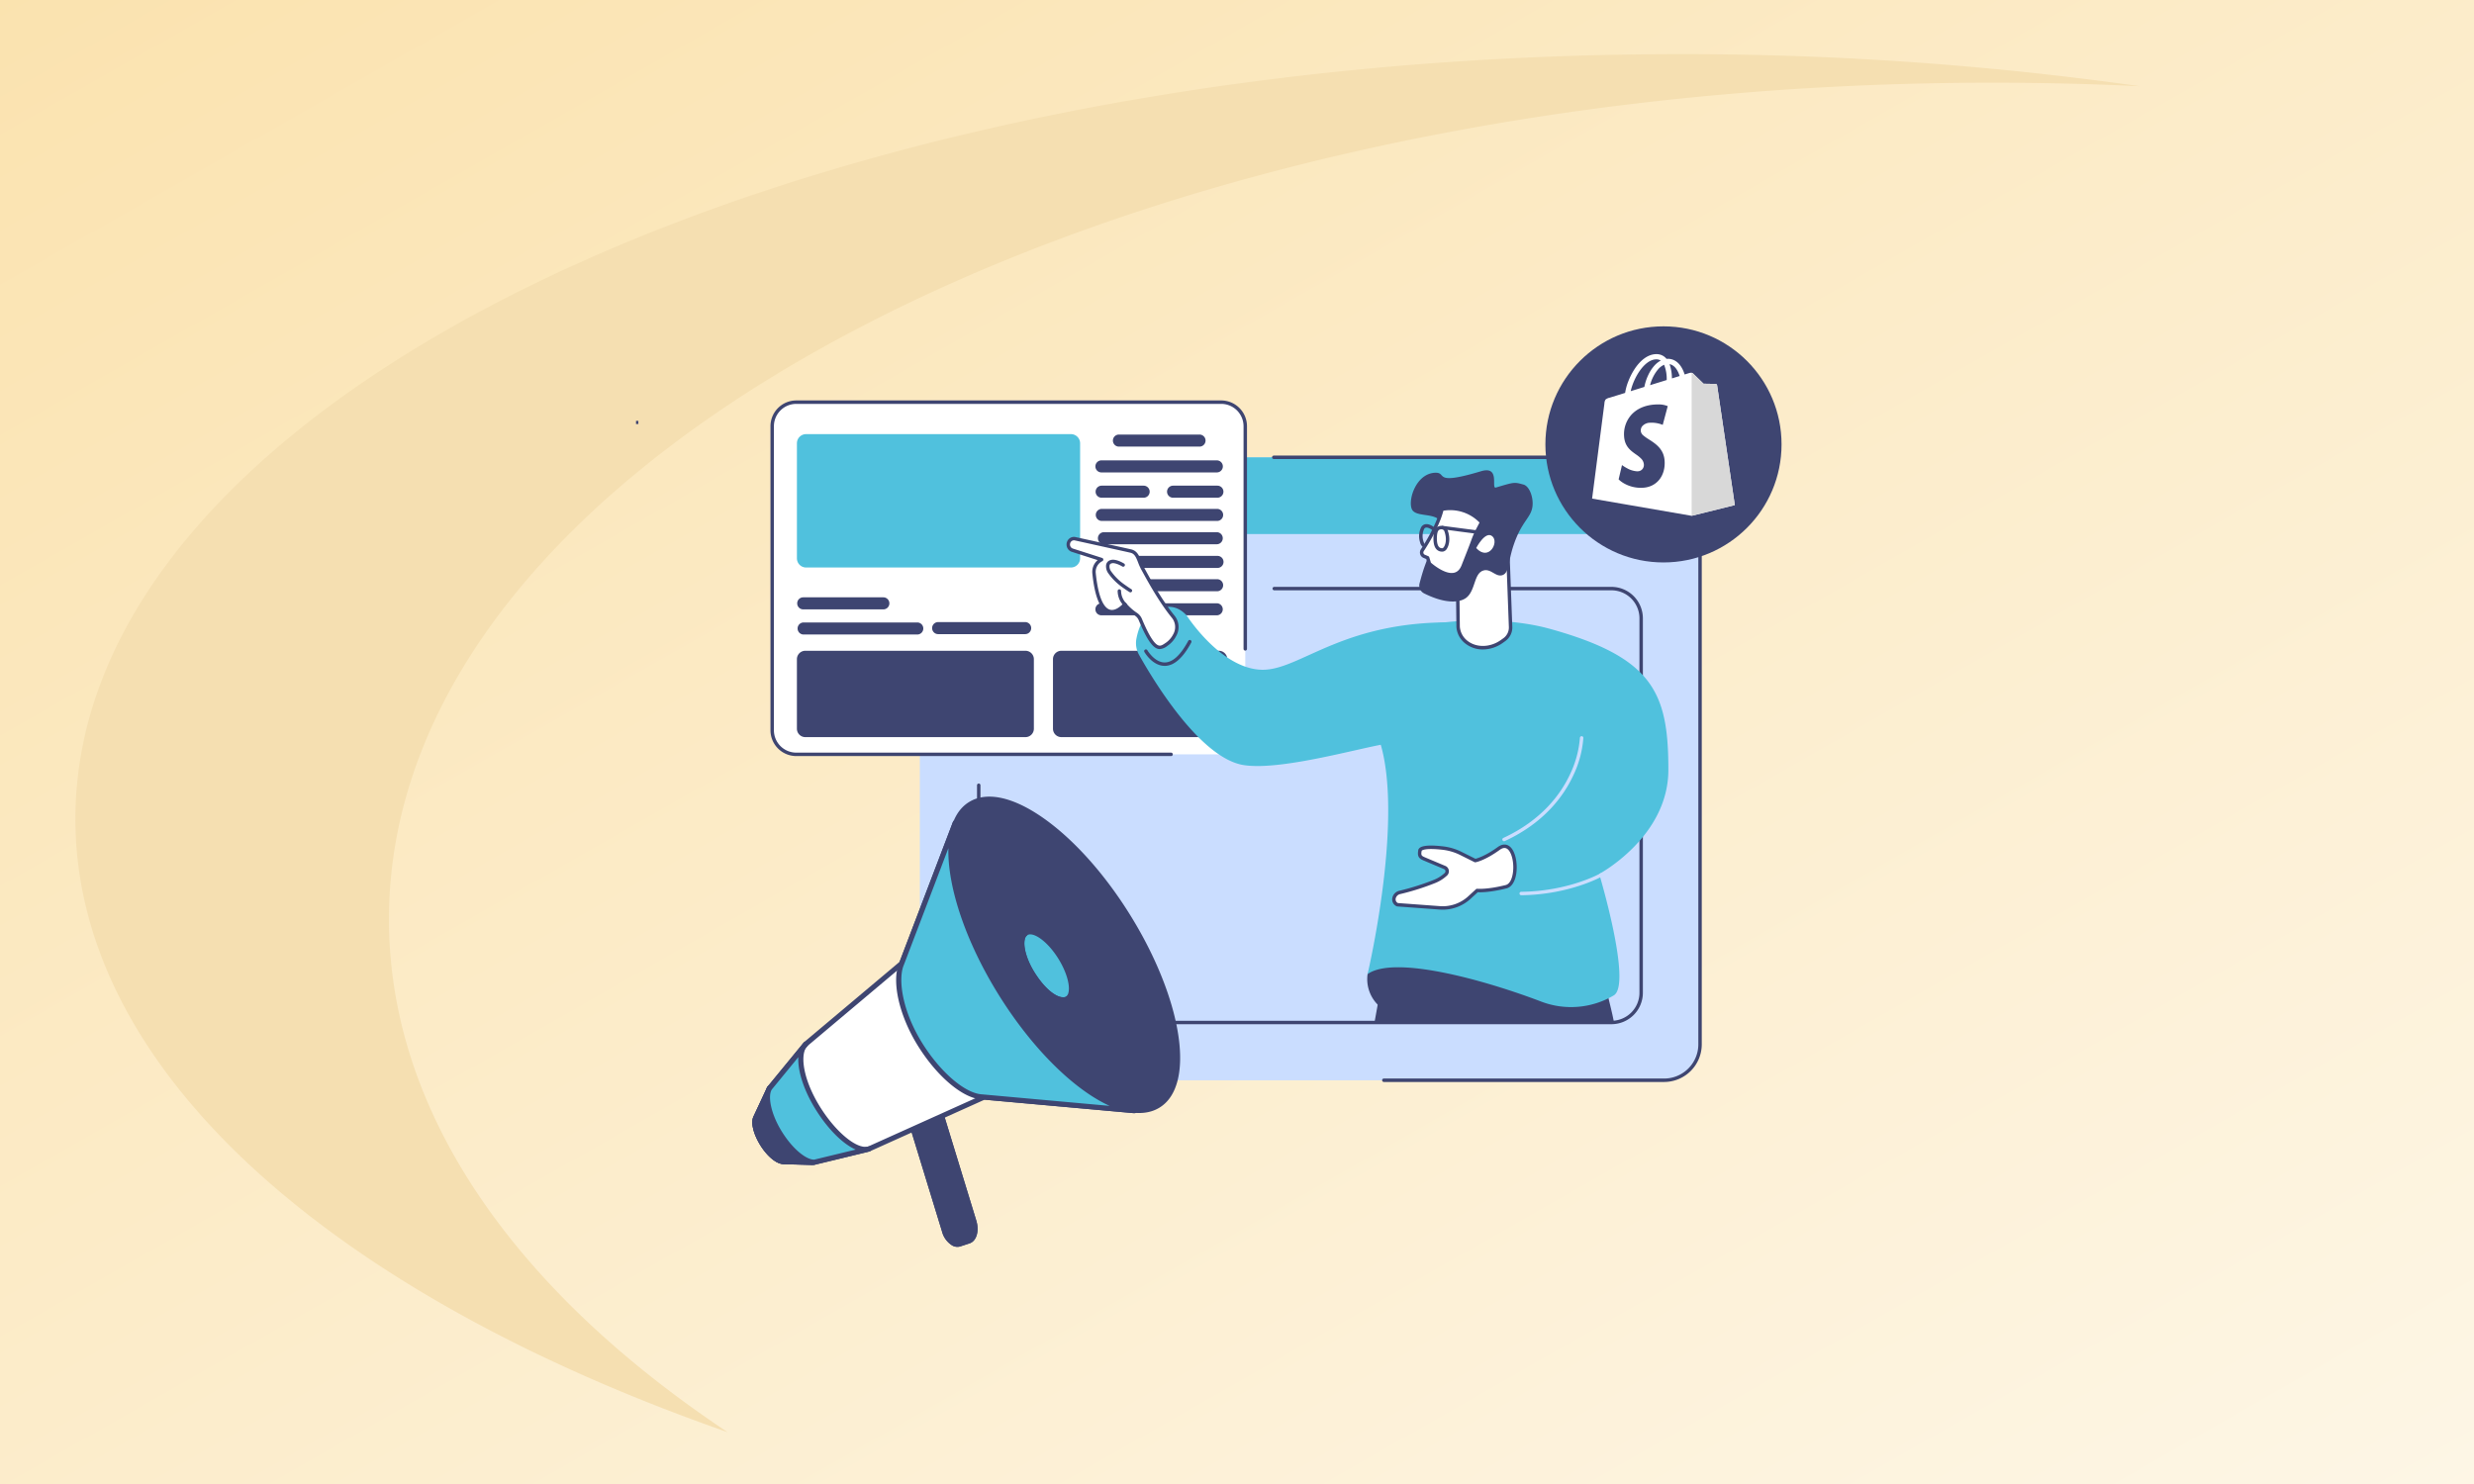 <?xml version="1.0" encoding="utf-8"?>
<svg xmlns="http://www.w3.org/2000/svg" xmlns:xlink="http://www.w3.org/1999/xlink" width="1050" height="630" viewBox="0 0 1050 630">
  <rect x="0" y="0" width="1050" height="630" fill="#808080" stroke="none"/>
  <defs>
    <linearGradient id="linear-gradient" x1="1.473" y1="1.474" x2="-0.412" y2="-0.479" gradientUnits="objectBoundingBox">
      <stop offset="0" stop-color="#fff"/>
      <stop offset="1" stop-color="#f9da97"/>
    </linearGradient>
    <clipPath id="clip-shopify-product-page-seo-a-brief-guide">
      <rect width="1050" height="630"/>
    </clipPath>
  </defs>
  <g id="shopify-product-page-seo-a-brief-guide" clip-path="url(#clip-shopify-product-page-seo-a-brief-guide)">
    <rect width="1050" height="630" fill="#fff"/>
    <path id="Subtraction_10" data-name="Subtraction 10" d="M0,0H1050V630H0Z" fill="url(#linear-gradient)"/>
    <path id="Path_311" data-name="Path 311" d="M233.916,433.238c.207,106.89,109.118,201.462,276.807,260.05C420.814,633.411,367.16,557.98,367,475.929,366.61,280.316,670.2,121.144,1045.078,120.4q32.9-.059,65.023,1.5a1381.87,1381.87,0,0,0-198.052-13.615C537.175,109.032,233.563,254.51,233.916,433.238Z" transform="translate(-201.916 -85.289)" fill="#f5dfb1"/>
    <path id="Path_444" data-name="Path 444" d="M3.779,41.491c0,.431,0,.885,0,1.358" transform="translate(266.651 137.168)" fill="none" stroke="#3e4571" stroke-miterlimit="10" stroke-width="1"/>
    <g id="Group_2724" data-name="Group 2724" transform="translate(327 170)">
      <g id="Group_2725" data-name="Group 2725" transform="translate(0 0)">
        <path id="Path_3334" data-name="Path 3334" d="M458.461,314.378H157.823a15.243,15.243,0,0,1-15.243-15.243V65.16a15.243,15.243,0,0,1,15.243-15.243H458.461A15.243,15.243,0,0,1,473.7,65.16V299.135a15.243,15.243,0,0,1-15.243,15.243" transform="translate(-79.181 -25.778)" fill="#caddff"/>
        <path id="Path_3335" data-name="Path 3335" d="M473.861,82.5H142.737V65.2a15.281,15.281,0,0,1,15.281-15.281H458.579A15.281,15.281,0,0,1,473.861,65.2Z" transform="translate(-79.262 -25.778)" fill="#50c1dd"/>
        <path id="Path_3336" data-name="Path 3336" d="M462.452,348.658H206.563a12.627,12.627,0,0,1-12.628-12.628V177.084a12.627,12.627,0,0,1,12.628-12.627H462.452a12.628,12.628,0,0,1,12.628,12.627V336.03a12.628,12.628,0,0,1-12.628,12.628" transform="translate(-105.546 -84.582)" fill="#caddff"/>
        <path id="Path_3337" data-name="Path 3337" d="M713.283,78.721a5.562,5.562,0,1,1-5.562-5.562,5.563,5.563,0,0,1,5.562,5.562" transform="translate(-366.462 -37.71)" fill="#fff"/>
        <path id="Path_3338" data-name="Path 3338" d="M750.657,78.721a5.562,5.562,0,1,1-5.562-5.562,5.563,5.563,0,0,1,5.562,5.562" transform="translate(-385.65 -37.71)" fill="#fff"/>
        <path id="Path_3339" data-name="Path 3339" d="M788.031,78.721a5.562,5.562,0,1,1-5.562-5.562,5.563,5.563,0,0,1,5.562,5.562" transform="translate(-404.837 -37.71)" fill="#fff"/>
        <path id="Path_3340" data-name="Path 3340" d="M461.682,348.618H205.793a13.372,13.372,0,0,1-13.357-13.357V247.184a.73.73,0,0,1,1.46,0v88.077a11.911,11.911,0,0,0,11.9,11.9H461.682a11.911,11.911,0,0,0,11.9-11.9V176.314a11.91,11.91,0,0,0-11.9-11.9H318.59a.73.73,0,1,1,0-1.46H461.682a13.372,13.372,0,0,1,13.357,13.356V335.261a13.372,13.372,0,0,1-13.357,13.357" transform="translate(-104.776 -83.812)" fill="#3e4571"/>
        <path id="Path_3341" data-name="Path 3341" d="M616.173,314.337H497.218a.73.73,0,0,1,0-1.46H616.173a14.53,14.53,0,0,0,14.513-14.513V64.39a14.529,14.529,0,0,0-14.513-14.513H450.506a.73.73,0,0,1,0-1.46H616.173A15.99,15.99,0,0,1,632.145,64.39V298.364a15.99,15.99,0,0,1-15.972,15.973" transform="translate(-236.892 -25.008)" fill="#3e4571"/>
        <path id="Path_3342" data-name="Path 3342" d="M204.356,151.326H24.01A10.217,10.217,0,0,1,13.793,141.11V12.027A10.217,10.217,0,0,1,24.01,1.811H204.356a10.217,10.217,0,0,1,10.216,10.216V141.11a10.217,10.217,0,0,1-10.216,10.216" transform="translate(-13.063 -1.081)" fill="#fff"/>
        <path id="Path_3343" data-name="Path 3343" d="M347.718,35.189h-34.2a2.559,2.559,0,0,1,0-5.118h34.2a2.559,2.559,0,0,1,0,5.118" transform="translate(-165.626 -15.589)" fill="#3e4571"/>
        <path id="Path_3344" data-name="Path 3344" d="M347.223,57.707H298.248a2.559,2.559,0,1,1,0-5.118h48.974a2.559,2.559,0,0,1,0,5.118" transform="translate(-157.785 -27.15)" fill="#3e4571"/>
        <path id="Path_3345" data-name="Path 3345" d="M347.519,100.038H298.581a2.559,2.559,0,0,1,0-5.118h48.937a2.559,2.559,0,1,1,0,5.118" transform="translate(-157.956 -48.882)" fill="#3e4571"/>
        <path id="Path_3346" data-name="Path 3346" d="M348.308,120.37H300.436a2.559,2.559,0,0,1,0-5.118h47.872a2.559,2.559,0,0,1,0,5.118" transform="translate(-158.909 -59.321)" fill="#3e4571"/>
        <path id="Path_3347" data-name="Path 3347" d="M348.973,141.038H301.1a2.559,2.559,0,1,1,0-5.118h47.872a2.559,2.559,0,0,1,0,5.118" transform="translate(-159.25 -69.931)" fill="#3e4571"/>
        <path id="Path_3348" data-name="Path 3348" d="M347.517,161.371H298.581a2.559,2.559,0,1,1,0-5.118h48.936a2.559,2.559,0,1,1,0,5.118" transform="translate(-157.956 -80.37)" fill="#3e4571"/>
        <path id="Path_3349" data-name="Path 3349" d="M347.183,182.374H298.247a2.559,2.559,0,0,1,0-5.118h48.936a2.559,2.559,0,0,1,0,5.118" transform="translate(-157.785 -91.153)" fill="#3e4571"/>
        <path id="Path_3350" data-name="Path 3350" d="M316.258,79.776H298.434a2.559,2.559,0,0,1,0-5.118h17.824a2.559,2.559,0,1,1,0,5.118" transform="translate(-157.881 -38.48)" fill="#3e4571"/>
        <path id="Path_3351" data-name="Path 3351" d="M379.553,79.776H360.745a2.559,2.559,0,0,1,0-5.118h18.808a2.559,2.559,0,1,1,0,5.118" transform="translate(-189.871 -38.48)" fill="#3e4571"/>
        <path id="Path_3352" data-name="Path 3352" d="M86.741,199.123H38.507a2.559,2.559,0,0,1,0-5.118H86.741a2.559,2.559,0,0,1,0,5.118" transform="translate(-24.437 -99.751)" fill="#3e4571"/>
        <path id="Path_3353" data-name="Path 3353" d="M192.768,198.789H155.84a2.559,2.559,0,0,1,0-5.118h36.928a2.559,2.559,0,1,1,0,5.118" transform="translate(-84.675 -99.58)" fill="#3e4571"/>
        <path id="Path_3354" data-name="Path 3354" d="M72.17,177.193h-34a2.559,2.559,0,0,1,0-5.118h34a2.559,2.559,0,0,1,0,5.118" transform="translate(-24.266 -88.493)" fill="#3e4571"/>
        <path id="Path_3355" data-name="Path 3355" d="M132.35,255.359H38.918a3.568,3.568,0,0,1-3.568-3.568V222.269a3.568,3.568,0,0,1,3.568-3.568H132.35a3.568,3.568,0,0,1,3.568,3.568v29.521a3.568,3.568,0,0,1-3.568,3.568" transform="translate(-24.13 -112.43)" fill="#3e4571"/>
        <path id="Path_3356" data-name="Path 3356" d="M329.084,255.358h-66.83a3.569,3.569,0,0,1-3.569-3.568V222.268a3.569,3.569,0,0,1,3.569-3.568h66.83a3.568,3.568,0,0,1,3.568,3.568V251.79a3.568,3.568,0,0,1-3.568,3.568" transform="translate(-138.788 -112.43)" fill="#3e4571"/>
        <path id="Path_3357" data-name="Path 3357" d="M151.654,86.314H39.249a3.893,3.893,0,0,1-3.893-3.893V33.591A3.893,3.893,0,0,1,39.249,29.7H151.654a3.893,3.893,0,0,1,3.893,3.893V82.421a3.893,3.893,0,0,1-3.893,3.893" transform="translate(-24.133 -15.398)" fill="#50c1dd"/>
        <path id="Path_3358" data-name="Path 3358" d="M182.312,151.286H23.24A10.959,10.959,0,0,1,12.293,140.34V11.257A10.959,10.959,0,0,1,23.24.311H203.586a10.959,10.959,0,0,1,10.946,10.946v94.519a.73.73,0,0,1-1.46,0V11.257a9.5,9.5,0,0,0-9.486-9.486H23.24a9.5,9.5,0,0,0-9.487,9.486V140.34a9.5,9.5,0,0,0,9.487,9.486H182.312a.73.73,0,0,1,0,1.46" transform="translate(-12.293 -0.311)" fill="#3e4571"/>
        <path id="Path_3359" data-name="Path 3359" d="M640.773,480.659c-.467-2.433-.909-4.24-1.311-5.952-2.97-12.663-6.157-22.987-8.484-29.949l-6.312-23L546.8,435.918s-2.522,17-7.665,44.741Z" transform="translate(-282.767 -216.678)" fill="#3e4571"/>
        <path id="Path_3360" data-name="Path 3360" d="M553.614,503.983c8.548,0,14.11-9.313,10.286-17.227-.877-1.815-1.77-3.645-2.648-5.418-6.569-13.259-25.369-10.364-27.712,4.339-.041.257-.565.518-.6.781a15.4,15.4,0,0,0,15.012,17.526Z" transform="translate(-279.519 -242.906)" fill="#3e4571"/>
        <path id="Path_3361" data-name="Path 3361" d="M593.1,195.651c44.468,12.224,50.817,27.317,50.817,60.006,0,28.5-29.35,44.2-29.35,44.2s14.091,47.026,6.135,51.579a35.58,35.58,0,0,1-30.989,2.514c-24.274-9.225-62.15-19.668-73.459-11.569,0,0,17.977-76.054,2.427-105.5,0,0-37.807-9.93-4.942-32.422,20.7-14.165,58.851-14.443,79.361-8.8" transform="translate(-262.837 -98.837)" fill="#50c1dd"/>
        <path id="Path_3362" data-name="Path 3362" d="M439,238.262c-10.437,1.212-45.508,11.773-62.042,9.31-18.67-2.78-38.845-36.569-44.587-46.853a10.155,10.155,0,0,1-1.1-6.861c.7-3.64,2.367-8.827,6.265-11.044,3.254-1.851,9.334-5,15.066,1.223,0,0,14.386,22.488,31.708,23.035,16.706.528,35.034-22.123,86.524-19.978Z" transform="translate(-175.955 -92.745)" fill="#50c1dd"/>
        <path id="Path_3363" data-name="Path 3363" d="M346.92,220.272c-5.148,0-8.465-5.662-8.605-5.9a.73.73,0,0,1,1.265-.729c.03.052,3.041,5.173,7.342,5.173h.085c3.347-.052,6.684-3.131,9.918-9.151a.73.73,0,1,1,1.286.691c-3.505,6.525-7.269,9.864-11.189,9.921h-.1" transform="translate(-179.619 -107.591)" fill="#3e4571"/>
        <path id="Path_3364" data-name="Path 3364" d="M651.337,337.806a.73.73,0,0,1-.307-1.393c16.421-7.6,24.383-18.736,28.169-26.744a43.75,43.75,0,0,0,4.337-15.748.73.73,0,0,1,1.46.037,44.306,44.306,0,0,1-4.446,16.269c-3.886,8.248-12.055,19.716-28.907,27.512a.73.73,0,0,1-.306.068" transform="translate(-339.996 -150.682)" fill="#caddff"/>
        <path id="Path_3365" data-name="Path 3365" d="M666.325,422.1a.73.73,0,0,1-.009-1.46c20.142-.239,33.456-7.727,33.588-7.8a.73.73,0,1,1,.726,1.266c-.135.078-13.754,7.752-34.3,8Z" transform="translate(-347.691 -212.048)" fill="#caddff"/>
        <path id="Path_3366" data-name="Path 3366" d="M591.34,408.028s4.145.445,12.346-1.609c6.2-1.552,4.37-21.675-3.17-16.225-6.3,4.551-9.979,5.142-9.979,5.142l-6.071-3.025a23.011,23.011,0,0,0-7.566-2.276c-10.463-1.233-9.835,1.184-9.835,1.184-.449,2.442.425,2.812,2.347,3.62l8.185,3.44a1.744,1.744,0,0,1,.48,2.869l0,0a15.529,15.529,0,0,1-4.84,3.051,105.126,105.126,0,0,1-14.647,4.633c-2.725.616-3.59,3.993-1.077,5.243l18.069,1.332A16.682,16.682,0,0,0,588.107,411Z" transform="translate(-291.436 -199.993)" fill="#fff"/>
        <path id="Path_3367" data-name="Path 3367" d="M576,415.41q-.62,0-1.242-.046l-18.069-1.331a.723.723,0,0,1-.271-.074,3.2,3.2,0,0,1-1.872-3.326,3.938,3.938,0,0,1,3.113-3.284,105.251,105.251,0,0,0,14.54-4.6,14.739,14.739,0,0,0,4.612-2.908l.011-.01a1.011,1.011,0,0,0,.294-.916.957.957,0,0,0-.571-.736l-8.185-3.44c-1.915-.8-3.3-1.389-2.8-4.319a1.443,1.443,0,0,1,.381-1c1.113-1.277,4.474-1.565,10.276-.881a23.7,23.7,0,0,1,7.807,2.348l5.842,2.911c.855-.206,4.246-1.2,9.454-4.967,2.116-1.53,3.714-1.145,4.681-.555,2.82,1.722,3.849,7.484,3.184,11.836-.526,3.448-2.016,5.724-4.089,6.243-7.018,1.758-11.1,1.714-12.262,1.652l-3,2.759A17.56,17.56,0,0,1,576,415.41m-19.051-2.822,17.916,1.32a16.049,16.049,0,0,0,11.98-4.217l3.232-2.972a.725.725,0,0,1,.571-.189c.041,0,4.15.4,12.092-1.591,1.474-.369,2.568-2.209,3-5.047.658-4.309-.511-9.155-2.5-10.37-.871-.531-1.873-.37-3.065.491-6.363,4.6-10.133,5.246-10.29,5.271a.733.733,0,0,1-.442-.067l-6.07-3.025a22.252,22.252,0,0,0-7.327-2.2c-7.692-.906-8.895.253-9.02.413a.733.733,0,0,1-.011.178c-.344,1.867,0,2.012,1.911,2.815l8.185,3.44a2.42,2.42,0,0,1,1.443,1.828,2.465,2.465,0,0,1-.75,2.249l-.014.012a16.2,16.2,0,0,1-5.056,3.183,104.827,104.827,0,0,1-14.753,4.666,2.47,2.47,0,0,0-1.986,2.033,1.745,1.745,0,0,0,.955,1.781M567,390.269h0m0,0v0m0,0v0" transform="translate(-290.665 -199.222)" fill="#3e4571"/>
        <path id="Path_3368" data-name="Path 3368" d="M272.158,122.541a2.394,2.394,0,0,1,2.771-1.637c3.318.73,20.4,4.494,23.587,5.217s3.313,4.272,5.128,7.52c1.578,2.825,7.01,13.175,12.928,20.388a6.941,6.941,0,0,1,.645,7.757,10.823,10.823,0,0,1-3.01,3.629c-3.088,2.109-5.409,4.625-11.61-10.212a4.935,4.935,0,0,0-1.835-2.222,22.505,22.505,0,0,1-4.743-4.243s-10.389,12.684-13.044-13.071a5.788,5.788,0,0,1,2.711-5.646c.154-.09.315-.18.485-.269l-12.446-3.991A2.534,2.534,0,0,1,272.158,122.541Z" transform="translate(-145.637 -62.194)" fill="#fff"/>
        <path id="Path_3369" data-name="Path 3369" d="M310.116,166.984a3.192,3.192,0,0,1-.9-.131c-2.381-.693-4.791-4.324-8.057-12.139a4.192,4.192,0,0,0-1.562-1.894,23.06,23.06,0,0,1-4.357-3.76c-1.155,1.164-3.872,3.437-6.765,2.568-3.611-1.084-5.963-6.688-6.991-16.657a6.631,6.631,0,0,1,2.237-5.764l-10.984-3.522a3.144,3.144,0,0,1-1.847-1.587,3.352,3.352,0,0,1-.191-2.556h0a3.125,3.125,0,0,1,3.621-2.121c5.569,1.226,20.663,4.553,23.592,5.218,2.6.591,3.441,2.744,4.332,5.023a22.526,22.526,0,0,0,1.272,2.853c.173.31.393.71.654,1.187,2.086,3.807,6.973,12.722,12.2,19.094a7.677,7.677,0,0,1,.716,8.577,11.324,11.324,0,0,1-3.234,3.873l-.4.281a6.081,6.081,0,0,1-3.332,1.457m-14.863-19.747a.73.73,0,0,1,.558.259,21.714,21.714,0,0,0,4.587,4.1,5.641,5.641,0,0,1,2.106,2.55c2.955,7.07,5.284,10.767,7.119,11.3.925.269,1.739-.252,2.989-1.123l.417-.288a9.939,9.939,0,0,0,2.785-3.383,6.207,6.207,0,0,0-.573-6.936c-5.315-6.477-10.247-15.476-12.353-19.318-.259-.473-.476-.87-.648-1.177a23.787,23.787,0,0,1-1.358-3.034c-.926-2.37-1.536-3.731-3.3-4.131-2.925-.664-18.014-3.991-23.582-5.216A1.67,1.67,0,0,0,272.083,122a1.86,1.86,0,0,0,.107,1.435,1.693,1.693,0,0,0,.992.859l12.446,3.991a.73.73,0,0,1,.118,1.341c-.16.084-.312.169-.457.254a5.07,5.07,0,0,0-2.353,4.941c1.2,11.611,3.9,14.787,5.955,15.408,2.819.85,5.77-2.689,5.8-2.725a.733.733,0,0,1,.56-.266Z" transform="translate(-144.869 -61.424)" fill="#3e4571"/>
        <path id="Path_3370" data-name="Path 3370" d="M315.313,153.1a.723.723,0,0,1-.367-.1c-.834-.486-2.36-1.568-2.977-2.011a24.8,24.8,0,0,1-6.118-6.083,4.935,4.935,0,0,1-.879-2.894,2.532,2.532,0,0,1,1.895-2.6c2.108-.735,5.406,1.245,5.775,1.473a.73.73,0,0,1-.767,1.242c-1.168-.72-3.43-1.719-4.527-1.337-.5.174-.891.311-.916,1.265a3.486,3.486,0,0,0,.63,2.039,23.307,23.307,0,0,0,5.758,5.713c.469.336,2.059,1.469,2.861,1.937a.73.73,0,0,1-.368,1.361" transform="translate(-162.551 -71.636)" fill="#3e4571"/>
        <path id="Path_3371" data-name="Path 3371" d="M318.264,172.3a.73.73,0,0,1-.532-.23,9.1,9.1,0,0,1-2.647-6.351.73.73,0,0,1,1.457.089,7.647,7.647,0,0,0,2.253,5.262.73.73,0,0,1-.531,1.23" transform="translate(-167.741 -84.878)" fill="#3e4571"/>
        <path id="Path_3372" data-name="Path 3372" d="M634.063,165.555l-1.127-30.463-21.37,11.223.235,19.254a9.1,9.1,0,0,0,3.681,6.687c4.367,3.321,10.486,2.718,14.938-.481l1.031-.741a6.386,6.386,0,0,0,2.614-5.478" transform="translate(-319.953 -69.506)" fill="#fff"/>
        <path id="Path_3373" data-name="Path 3373" d="M621.537,174.453a11.918,11.918,0,0,1-7.269-2.387,9.755,9.755,0,0,1-3.968-7.241l-.236-19.272a.73.73,0,0,1,.391-.655l21.37-11.222a.73.73,0,0,1,1.069.619l1.128,30.46a7.082,7.082,0,0,1-2.917,6.1l-1.032.741a14.7,14.7,0,0,1-8.536,2.856M611.53,145.982l.23,18.807a8.42,8.42,0,0,0,3.362,6.093c3.86,2.933,9.646,2.73,14.1-.471l1.032-.741a5.626,5.626,0,0,0,2.31-4.852v-.006l-1.085-29.305Z" transform="translate(-319.183 -68.736)" fill="#3e4571"/>
        <path id="Path_3374" data-name="Path 3374" d="M580.937,62.29c5.7-.34-1.467,5.7,19.629-.639,8.4-2.524,4.151,7.564,6.332,6.915,8.054-2.4,7.777-2.324,11.709-1.261,2.6.7,4.3,5.64,3.809,9.328-.646,4.869-4.552,6.128-8.01,16.416-2.429,7.226-1.833,11.615-4.647,12.67-2.846,1.066-4.948-2.863-8.142-1.94-4.133,1.194-3.316,8.556-7.34,11.61-2.536,1.926-8.44,2.82-17.9-1.914a3.7,3.7,0,0,1-1.868-4.257c.581-2.176,1.329-4.921,2.257-7.482,4.421-12.206,8.644-14.966,7.113-18.127-2.345-4.844-11.253-2.064-12.728-6.043-1.532-4.132,1.979-14.81,9.788-15.276" transform="translate(-299.023 -31.593)" fill="#3e4571"/>
        <path id="Path_3375" data-name="Path 3375" d="M605.689,100.375l-1.632,3.135a36.924,36.924,0,0,0-2,4.577c-1.059,2.948-3.068,7.935-4.165,10.754-3.529,9.061-14.359-.892-14.359-.892l-.754-2.494-1.456-.61a1.746,1.746,0,0,1-.729-.544,1.776,1.776,0,0,1-.072-2.045c2.175-3.307,6.714-10.732,8.344-17.4a17.953,17.953,0,0,1,16.824,5.517" transform="translate(-303.867 -48.665)" fill="#fff"/>
        <path id="Path_3376" data-name="Path 3376" d="M592.231,122.59c-4.582,0-9.725-4.673-9.962-4.891a.729.729,0,0,1-.2-.327l-.655-2.165-1.139-.477a2.476,2.476,0,0,1-1.03-.778,2.509,2.509,0,0,1-.1-2.885c1.937-2.944,6.616-10.508,8.246-17.169a.729.729,0,0,1,.521-.532,18.527,18.527,0,0,1,17.543,5.722.73.73,0,0,1,.116.837l-1.633,3.135a36.378,36.378,0,0,0-1.962,4.486c-.77,2.146-2.06,5.412-3.1,8.037-.4,1.018-.774,1.959-1.076,2.735-.893,2.293-2.312,3.681-4.219,4.123a5.975,5.975,0,0,1-1.351.149m-8.83-5.837c.929.811,6.109,5.137,9.852,4.266,1.428-.332,2.47-1.388,3.187-3.23.3-.778.675-1.721,1.078-2.742,1.033-2.615,2.318-5.869,3.08-7.994a37.8,37.8,0,0,1,2.041-4.667l1.39-2.669a17.367,17.367,0,0,0-15.337-5.027c-1.7,6.511-5.929,13.528-8.331,17.179a1.008,1.008,0,0,0,.473,1.514l1.456.61a.729.729,0,0,1,.416.462Z" transform="translate(-303.098 -47.879)" fill="#3e4571"/>
        <path id="Path_3377" data-name="Path 3377" d="M627.811,123.251s3.915-7.542,6.856-4.974-1.57,10.76-6.856,4.974" transform="translate(-328.293 -60.6)" fill="#fff"/>
        <path id="Path_3378" data-name="Path 3378" d="M594.186,120.66a3.154,3.154,0,0,1-2.251-.863c-1.087-1.048-1.537-2.931-1.379-5.756.123-2.183.754-3.5,1.93-4.018a3.23,3.23,0,0,1,2.576-.071,2.528,2.528,0,0,1,1.415,1.392c1.331,3.537.766,6.456-.206,8.009a2.432,2.432,0,0,1-1.7,1.29c-.132.012-.261.018-.388.018m-.3-9.483a2,2,0,0,0-.808.18c-.617.273-.975,1.2-1.063,2.765-.164,2.918.417,4.125.934,4.624a1.792,1.792,0,0,0,1.492.442c.057-.011.35-.172.676-.753.715-1.272,1.089-3.668-.007-6.578a1.09,1.09,0,0,0-.613-.56,1.579,1.579,0,0,0-.612-.12m-1.1-.488h0Z" transform="translate(-309.151 -56.479)" fill="#3e4571"/>
        <path id="Path_3379" data-name="Path 3379" d="M615.489,113.51a.71.71,0,0,1-.1-.006l-17.835-2.329a.73.73,0,1,1,.189-1.448l17.835,2.329a.73.73,0,0,1-.093,1.453" transform="translate(-312.436 -56.481)" fill="#3e4571"/>
        <path id="Path_3380" data-name="Path 3380" d="M579.957,117.98a.729.729,0,0,1-.315-.072,3.035,3.035,0,0,1-1.177-1.892,8.511,8.511,0,0,1,.408-6.438,2.531,2.531,0,0,1,1.756-1.313c1.775-.335,3.728,1.208,3.945,1.385a.73.73,0,1,1-.922,1.132c-.418-.338-1.814-1.262-2.754-1.083a1.057,1.057,0,0,0-.754.6,7.179,7.179,0,0,0,.188,6.33.73.73,0,0,1-.375,1.356m.316-1.388h0" transform="translate(-302.734 -55.709)" fill="#3e4571"/>
        <path id="Path_3420" data-name="Path 3420" d="M206.949,487.785a.73.73,0,0,1-.729-.7l-.663-18.506a.73.73,0,1,1,1.459-.052l.663,18.505a.73.73,0,0,1-.7.756h-.027" transform="translate(-111.513 -240.325)" fill="#caddff"/>
        <path id="Path_3427" data-name="Path 3427" d="M183.824,390.092l.842,1.176Z" transform="translate(-100.355 -200.42)" fill="#fff"/>
      </g>
    </g>
    <g id="Group_2726" data-name="Group 2726" transform="translate(655.976 138.235)">
      <circle id="Ellipse_1" data-name="Ellipse 1" cx="50.113" cy="50.113" r="50.113" transform="translate(-0.089 0.311)" fill="#3e4571"/>
      <g id="Group_2" data-name="Group 2" transform="translate(19.733 12.106)">
        <g id="Group_1" data-name="Group 1" transform="translate(0 0)">
          <path id="Exclusion_1" data-name="Exclusion 1" d="M42.258,68.638h0L0,61.33c.008-.064.149-1.153.382-2.955C1.543,49.4,5.075,22.1,5.229,20.965A3.167,3.167,0,0,1,5.72,19.27a4,4,0,0,1,1.748-.786l2.976-.922.25-.077,3.322-1.029a22.492,22.492,0,0,1,1.312-4.815A28.465,28.465,0,0,1,17.75,6.765C20.435,2.5,23.745.1,27.071,0c.07,0,.139,0,.208,0a5.367,5.367,0,0,1,4.075,1.736c.071.078.145.163.232.269l.052,0c.158-.014.321-.028.483-.028h.01c2.576,0,4.706,1.473,6.16,4.248a14.3,14.3,0,0,1,.983,2.414l.638-.2L41.326,8a2.4,2.4,0,0,1,.651-.091,1.2,1.2,0,0,1,.847.282c.381.381,4.066,3.96,4.485,4.367l.006.005h.069c1.454.022,4.859.077,5.066.094a.663.663,0,0,1,.6.56c.043.314,6.238,42.2,7.479,50.592l.041.276L42.258,68.638ZM12.684,47.1l-1.426,6.067a10.966,10.966,0,0,0,2.432,1.789,14.321,14.321,0,0,0,7,1.789c.33,0,.667-.011,1-.032,5.75-.363,9.487-5.05,9.087-11.4-.318-5.042-3.843-7.3-6.675-9.119a18.367,18.367,0,0,1-2.374-1.691,2.777,2.777,0,0,1-1.065-1.864,3.068,3.068,0,0,1,.5-1.9,4.467,4.467,0,0,1,3.626-1.61c.207-.013.419-.02.632-.02a12.288,12.288,0,0,1,4.554.922l2.127-7.958a10.4,10.4,0,0,0-4.281-.721c-.37,0-.753.013-1.137.037-4.319.272-7.845,1.852-10.2,4.568A12.355,12.355,0,0,0,13.577,34.9c.27,4.285,2.787,6.071,5.008,7.647a14.032,14.032,0,0,1,2.295,1.871,3.914,3.914,0,0,1,1.1,2.479,2.8,2.8,0,0,1-.53,1.79A2.638,2.638,0,0,1,19.4,49.731c-.095.006-.193.009-.292.009A9.98,9.98,0,0,1,14.8,48.423,17.728,17.728,0,0,1,12.684,47.1ZM27.243,2.215h-.105c-5.092.148-9.591,8.079-10.753,13.505l3.218-1,.005,0,2.571-.8a21.19,21.19,0,0,1,1.638-5.011,16.51,16.51,0,0,1,2.738-4.165A9.635,9.635,0,0,1,29.137,2.74,3.338,3.338,0,0,0,27.243,2.215Zm3.328,2.3h0a7.163,7.163,0,0,0-2.4,1.745,16.777,16.777,0,0,0-3.563,6.914l5.366-1.661,1.69-.523a16.25,16.25,0,0,0-1.1-6.475Zm2.3-.261a18.239,18.239,0,0,1,1.009,6.05l.479-.148,2.8-.867C36.643,7.616,35.4,4.735,32.869,4.255Z" fill="#fff"/>
        </g>
        <path id="Path_446" data-name="Path 446" d="M47.134,11.661c-.249-.021-5.136-.1-5.136-.1S37.912,7.6,37.508,7.193a1,1,0,0,0-.568-.261l0,60.706,18.313-4.551s-7.472-50.52-7.52-50.867A.667.667,0,0,0,47.134,11.661Z" transform="translate(5.318 0.998)" fill="#d8d8d8"/>
      </g>
    </g>
    <g id="Group_2728" data-name="Group 2728" transform="translate(-6378.344 3037.025) rotate(-17)">
      <path id="Path_3110" data-name="Path 3110" d="M405.385,267.973l5.681.724s.84,4.618-2.738,4.529Z" transform="translate(6811.477 -718.456)" fill="#fff"/>
      <path id="Path_3112" data-name="Path 3112" d="M419.773,257.868,418.385,266Z" transform="translate(6807.864 -715.647)" fill="#fff"/>
      <path id="Path_3113" data-name="Path 3113" d="M417.97,266.668a1.061,1.061,0,0,1-.184-.016,1.081,1.081,0,0,1-.884-1.249l1.386-8.134a1.083,1.083,0,0,1,2.135.364l-1.387,8.134a1.084,1.084,0,0,1-1.066.9" transform="translate(6808.28 -715.231)" fill="#3e4571"/>
      <path id="Path_3114" data-name="Path 3114" d="M425.185,262.89l-1.168,6.461Z" transform="translate(6806.299 -717.043)" fill="#fff"/>
      <path id="Path_3116" data-name="Path 3116" d="M407.139,230.835l.019,54.69c0,4.006,2.018,7.211,4.5,7.157l4.094-.088c2.486-.053,4.5-3.345,4.5-7.351l-.019-54.69Z" transform="translate(6810.989 -708.056)" fill="#3e4571"/>
      <path id="Path_3117" data-name="Path 3117" d="M411.183,293.347A4.361,4.361,0,0,1,408.116,292a9.771,9.771,0,0,1-2.459-6.9l-.018-54.69a1.084,1.084,0,0,1,1.06-1.084l13.1-.282a1.041,1.041,0,0,1,.781.308,1.081,1.081,0,0,1,.326.774l.018,54.69c0,4.663-2.441,8.368-5.559,8.435l-4.094.089h-.085m-3.378-61.87.018,53.63a7.722,7.722,0,0,0,1.807,5.348,2.169,2.169,0,0,0,1.591.726l4.094-.089c1.833-.039,3.442-2.968,3.44-6.267l-.017-53.584Z" transform="translate(6811.406 -707.639)" fill="#3e4571"/>
      <path id="Path_3118" data-name="Path 3118" d="M420.236,236.827l.015,49.851c0,4.006-2.013,7.3-4.5,7.351l-4.094.089c-2.486.053-4.5-3.15-4.5-7.157l-.031-51.244Z" transform="translate(6810.994 -709.491)" fill="#3e4571"/>
      <path id="Path_3119" data-name="Path 3119" d="M411.178,294.785a4.36,4.36,0,0,1-3.067-1.345,9.771,9.771,0,0,1-2.459-6.9l-.031-51.244a1.086,1.086,0,0,1,.349-.8,1.1,1.1,0,0,1,.825-.282l13.114,1.11a1.084,1.084,0,0,1,.991,1.08l.015,49.851c0,4.662-2.441,8.367-5.559,8.435l-4.094.088h-.085m-3.389-58.3.03,50.064a7.72,7.72,0,0,0,1.807,5.348,2.165,2.165,0,0,0,1.591.726l4.094-.088c1.833-.04,3.441-2.968,3.44-6.268l-.015-48.856Z" transform="translate(6811.411 -709.075)" fill="#3e4571"/>
      <path id="Path_3094" data-name="Path 3094" d="M398.394,129.5l-48.978,20.869L329.16,163.839l-8.99,10.02-.064.081c-1.708,1.7-1.99,6.427-.609,11.6,1.367,5.117,3.982,9.032,6.3,9.734l-.079.02,12.146,4.082,24.09,1.414,53.293-6.776,59.071,24.063.431.108c-14.847-6.237-31.113-31.445-39.794-63.954-8.672-32.472-7.133-62.334,2.621-75.077l-.012-.009L398.89,128.862Z" transform="translate(6835.59 -665.978)" fill="#fff"/>
      <path id="Path_3095" data-name="Path 3095" d="M538.553,135.788c10.735,40.2,5.759,76.389-11.116,80.829s-39.258-24.552-49.993-64.754-5.759-76.389,11.116-80.829,39.258,24.552,49.993,64.754" transform="translate(6793.024 -663.599)" fill="#3e4571"/>
      <path id="Path_3096" data-name="Path 3096" d="M523.5,217.733c-7.706,0-16.305-5.723-24.633-16.509-9.528-12.342-17.655-29.921-22.884-49.5-7.926-29.682-7.565-58.3.924-72.912,2.893-4.981,6.583-8.091,10.963-9.243C496.475,67.3,506.572,73,516.3,85.592c9.529,12.342,17.656,29.921,22.884,49.5,7.926,29.683,7.564,58.3-.924,72.912-2.893,4.981-6.583,8.091-10.963,9.243a14.872,14.872,0,0,1-3.8.487M491.726,71.242a12.93,12.93,0,0,0-3.308.422c-3.8,1-7.048,3.772-9.643,8.237-8.213,14.137-8.488,42.111-.7,71.265,9.863,36.935,29.551,64.406,45.362,64.409a12.962,12.962,0,0,0,3.308-.422c3.8-1,7.048-3.772,9.642-8.237,8.213-14.136,8.489-42.111.7-71.265-9.863-36.935-29.551-64.408-45.362-64.408" transform="translate(6793.443 -663.181)" fill="#3e4571"/>
      <path id="Path_3097" data-name="Path 3097" d="M513.767,167.263c2.35,8.8,1.262,16.721-2.43,17.693s-8.59-5.375-10.94-14.175-1.262-16.721,2.43-17.693,8.59,5.375,10.94,14.175" transform="translate(6785.417 -686.5)" fill="#50c1dd"/>
      <path id="Path_3098" data-name="Path 3098" d="M510.152,185.722c-4.166,0-8.833-6.156-11.215-15.079-1.79-6.7-1.677-13.221.287-16.6a4.87,4.87,0,0,1,2.914-2.414c4.4-1.16,9.678,5.264,12.263,14.944,1.791,6.705,1.677,13.223-.287,16.605a4.876,4.876,0,0,1-2.914,2.414,4.08,4.08,0,0,1-1.047.135m-6.973-32.065a1.934,1.934,0,0,0-.49.061,2.753,2.753,0,0,0-1.592,1.409c-1.664,2.865-1.691,8.875-.067,14.957,2.345,8.774,6.936,14.1,9.619,13.408a2.746,2.746,0,0,0,1.591-1.408c1.665-2.865,1.692-8.875.068-14.958-2.206-8.259-6.416-13.469-9.129-13.469" transform="translate(6785.83 -686.083)" fill="#3e4571"/>
      <path id="Path_3099" data-name="Path 3099" d="M474.331,218.852a1.1,1.1,0,0,1-.264-.032l-.431-.108a1.173,1.173,0,0,1-.145-.047l-58.807-23.956-53.011,6.741a1.1,1.1,0,0,1-.2.007l-24.09-1.414a1.1,1.1,0,0,1-.282-.054l-12.146-4.083a1.077,1.077,0,0,1-.31-.163c-2.615-1.112-5.229-5.173-6.609-10.338-1.472-5.512-1.132-10.555.84-12.6l.025-.033c.016-.019.031-.038.048-.056l8.99-10.02a1.1,1.1,0,0,1,.206-.178L348.4,149.05a1.082,1.082,0,0,1,.175-.095L397.3,128.2l38.995-50.132a1.083,1.083,0,0,1,1.537-.175,1.1,1.1,0,0,1,.189,1.508c-9.859,12.878-10.838,42.672-2.435,74.139,8.416,31.515,24.156,56.928,39.167,63.235a1.083,1.083,0,0,1-.419,2.082m-59.5-26.337a1.083,1.083,0,0,1,.408.079l49.451,20.145c-12.473-11-24.307-32.84-31.2-58.646-6.846-25.636-7.5-50.293-2.259-66l-32.4,41.648a1.083,1.083,0,0,1-.43.331l-48.886,20.831-20.059,13.339-8.914,9.942a1.059,1.059,0,0,1-.089.1c-1.2,1.2-1.728,5.3-.326,10.555,1.376,5.151,3.893,8.469,5.564,8.976a1.079,1.079,0,0,1,.308.15l11.652,3.916,23.846,1.4,53.192-6.764a1.091,1.091,0,0,1,.137-.009" transform="translate(6836.005 -665.561)" fill="#3e4571"/>
      <path id="Path_3100" data-name="Path 3100" d="M427.341,129.349l39.05-50.2.012.009c-9.755,12.743-11.293,42.6-2.621,75.077,8.682,32.51,24.947,57.717,39.794,63.954l-.431-.108-58.973-24.023L442.8,193.5c-6.847-2.828-14.32-14.2-18.214-28.913-4-15.1-2.247-28.892,2.262-34.634Z" transform="translate(6806.759 -665.978)" fill="#50c1dd"/>
      <path id="Path_3101" data-name="Path 3101" d="M503.156,218.852a1.064,1.064,0,0,1-.264-.033l-.431-.108a1.164,1.164,0,0,1-.145-.048l-60.338-24.573c-7.4-3.056-14.973-14.966-18.857-29.641-3.782-14.291-2.771-28.921,2.459-35.579l.49-.611,39.046-50.2a1.081,1.081,0,0,1,1.537-.175,1.1,1.1,0,0,1,.188,1.508c-9.859,12.878-10.838,42.673-2.435,74.139,8.416,31.516,24.156,56.928,39.167,63.236a1.083,1.083,0,0,1-.419,2.081M460.056,88.1l-32.279,41.5-.01.014-.489.608c-4.075,5.188-6.1,18.429-2.06,33.678,3.661,13.834,10.89,25.425,17.58,28.189l1.359.548,49.357,20.106c-12.473-11-24.307-32.84-31.2-58.646-6.846-25.635-7.5-50.293-2.259-66m-33.134,40.834h0Z" transform="translate(6807.179 -665.561)" fill="#3e4571"/>
      <path id="Path_3132" data-name="Path 3132" d="M336.79,232.421a1.07,1.07,0,0,1-.345-.056L324.954,228.5a1.073,1.073,0,0,1-.309-.163c-2.615-1.112-5.229-5.173-6.609-10.338-1.472-5.512-1.132-10.556.84-12.6l.026-.033.047-.056,8.99-10.02a1.083,1.083,0,0,1,1.612,1.447l-9.007,10.045a1.055,1.055,0,0,1-.089.1c-1.2,1.2-1.728,5.3-.326,10.555,1.376,5.151,3.893,8.469,5.564,8.976a1.083,1.083,0,0,1,.308.151l11.134,3.742a1.083,1.083,0,0,1-.345,2.11" transform="translate(6836.005 -698.158)" fill="#3e4571"/>
      <path id="Path_3133" data-name="Path 3133" d="M337.982,231.854c-3.767-1.116-7.917-7.715-10.145-16.06-2.36-8.842-1.514-17.265,1.644-19.631l-9.312,10.217-.064.081c-1.708,1.7-1.99,6.427-.608,11.6,1.366,5.117,3.982,9.032,6.3,9.734l-.079.02Z" transform="translate(6835.59 -698.499)" fill="#3e4571"/>
      <path id="Path_3134" data-name="Path 3134" d="M337.569,232.52a1.077,1.077,0,0,1-.308-.044c-.1-.03-.2-.062-.3-.1l-12-3.95a1.071,1.071,0,0,1-.316-.166c-2.615-1.112-5.229-5.173-6.608-10.337-1.472-5.512-1.132-10.556.84-12.6l.025-.033c.017-.021.035-.041.053-.061l8.184-8.98a5.68,5.68,0,0,1,1.28-1.374,1.083,1.083,0,0,1,1.449,1.6l-1.058,1.16c-1.82,2.861-2.435,9.62-.34,17.462,2.055,7.7,5.881,14.018,9.178,15.225l.259.085a1.083,1.083,0,0,1-.338,2.111m-11.574-6.032,6.321,2.08a37.143,37.143,0,0,1-5.939-12.912,35.566,35.566,0,0,1-1.072-14.175l-4.76,5.229a1.071,1.071,0,0,1-.09.1c-1.2,1.2-1.727,5.3-.326,10.555,1.376,5.151,3.893,8.47,5.564,8.976a1.078,1.078,0,0,1,.3.145" transform="translate(6836.005 -698.082)" fill="#3e4571"/>
      <path id="Path_3122" data-name="Path 3122" d="M364.1,228.152l1.028.02c-5.6-.066-12.268-10.006-15.692-22.829-3.493-13.078-2.067-25.056,3.009-27.562l-.677.45-19.2,12.784c-3.2,2.31-4.073,10.779-1.7,19.671,2.291,8.581,6.721,15.3,10.565,16.124Z" transform="translate(6832.563 -693.39)" fill="#50c1dd"/>
      <path id="Path_3123" data-name="Path 3123" d="M364.712,228.839c-.032,0-.065,0-.1,0l-.952-.019-.042,0-22.668-1.342a1.052,1.052,0,0,1-.163-.022c-4.291-.923-8.973-7.874-11.384-16.9-2.465-9.229-1.556-18.184,2.112-20.829l18.8-12.519a6.154,6.154,0,0,1,1.229-.807,1.083,1.083,0,0,1,1.08,1.873l-.991.659c-3.432,3.007-4.956,13.048-1.572,25.721,3.268,12.237,9.663,21.881,14.591,22.024h.076a1.083,1.083,0,0,1-.022,2.166m-23.543-3.522,18.062,1.069c-4.42-3.764-8.687-11.552-11.257-21.181-2.477-9.272-2.555-17.971-.563-23.466L332.75,191.5c-2.479,1.789-3.685,9.381-1.253,18.49,2.418,9.053,6.767,14.625,9.672,15.328" transform="translate(6832.977 -692.973)" fill="#3e4571"/>
      <path id="Path_3102" data-name="Path 3102" d="M498.067,153.126c-3.692.971-4.938,8.936-2.43,17.693,4.2,14.684,10.189,14.376,10.9,14.284.012,0,.016.016,0,.022L492.2,192.246a146.4,146.4,0,0,1-10.165-37.652Z" transform="translate(6790.175 -686.538)" fill="#3e4571"/>
      <path id="Path_3103" data-name="Path 3103" d="M491.181,193.311l-.448-1.059a147.528,147.528,0,0,1-10.244-37.938l-.142-1.113,17.153-1.57.374,2.126a2.872,2.872,0,0,0-1.663,1.5c-1.408,2.475-1.955,8.026,0,14.847,4.031,14.078,9.5,13.531,9.725,13.508l.916-.118.53,1.763-.818.419Zm-8.4-38.158a145.75,145.75,0,0,0,9.5,35.192l10.648-5.284c-2.574-1.316-6.091-4.894-8.8-14.361-1.87-6.531-1.791-13.013.2-16.514l.054-.095Z" transform="translate(6790.644 -686.123)" fill="#3e4571"/>
    </g>
  </g>
</svg>
